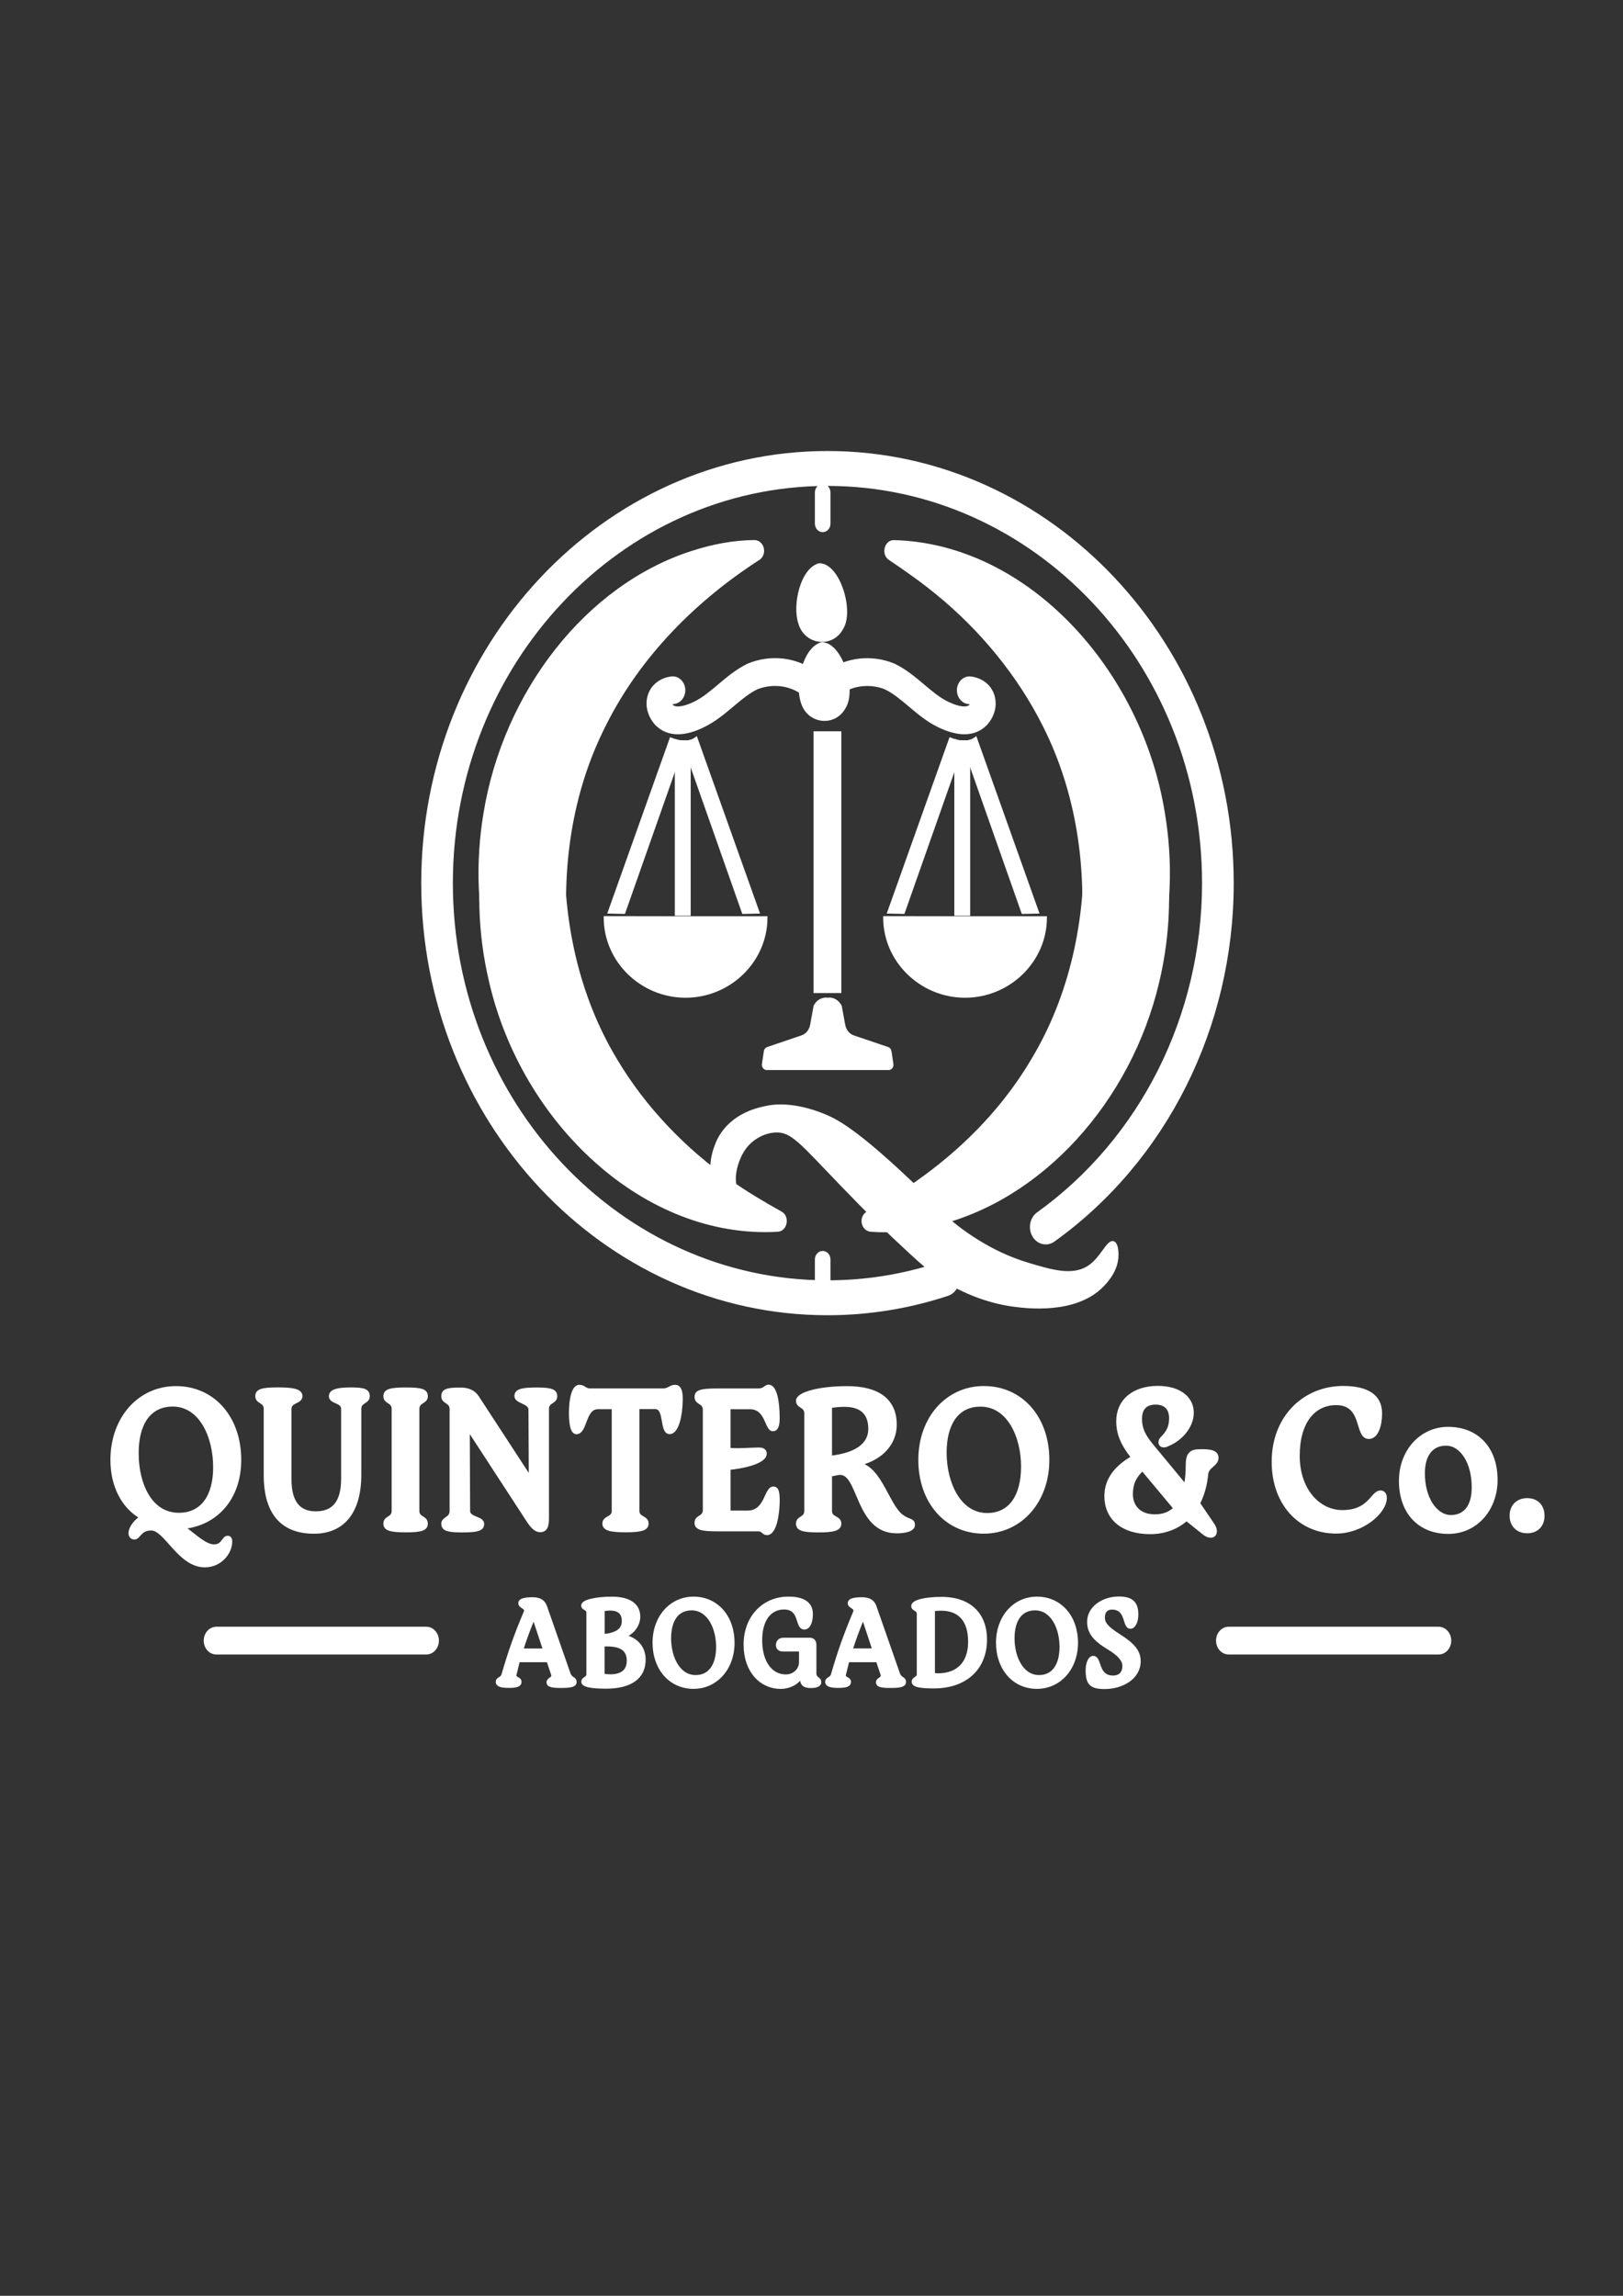 <?xml version="1.0" encoding="UTF-8"?>
<svg xmlns="http://www.w3.org/2000/svg" xmlns:xlink="http://www.w3.org/1999/xlink" version="1.1" id="Capa_1" x="0px" y="0px" viewBox="0 0 595.28 841.89" style="enable-background:new 0 0 595.28 841.89;" xml:space="preserve">
<rect x="0" y="0" width="595.28" height="841.89" fill="#333333" stroke="none"/>
<style type="text/css">
	.st0{fill:#FFFFFF;stroke:#FFFFFF;stroke-miterlimit:10;}
	.st1{fill:#FFFFFF;stroke:#FFFFFF;}
</style>
<g>
	<g>
		<g>
			<g>
				<path class="st0" d="M303.5,481.81c-81.88,0-148.5-70.85-148.5-157.96s66.62-157.96,148.5-157.96S452,236.74,452,323.85      c0,52.62-24.5,101.6-65.57,131.05c-2.46,1.76-5.75,0.98-7.33-1.76c-1.58-2.74-0.88-6.39,1.58-8.15      c38.01-27.28,60.7-72.57,60.7-121.14c0-80.6-61.85-146.16-137.89-146.16s-137.89,65.56-137.89,146.16      s61.85,146.16,137.89,146.16c14.02,0,27.83-2.21,41.07-6.6c2.81-0.94,5.77,0.84,6.59,3.97c0.84,3.13-0.76,6.41-3.57,7.33      C333.36,479.42,318.52,481.81,303.5,481.81z"></path>
			</g>
		</g>
	</g>
	<g>
		<g>
			<g>
				<path class="st0" d="M244.38,432.49"></path>
			</g>
		</g>
	</g>
	<g>
		<g>
			<g>
				<g>
					<path class="st0" d="M327.92,198.56c48.72,1.3,90.4,47.16,98.84,99.66c3.02,17.99,2.38,36.87-2.36,54.17       c-2.28,8.33-10.22,13.03-17.71,10.5c-6.69-2.26-10.75-9.56-9.95-16.98c2.59-27.64-1.46-55.47-13.83-79.92       c-9.32-18.6-23.13-35.22-38.91-48.14c-5.5-4.54-11.41-8.72-17.63-12.9C323.65,203.26,324.82,198.46,327.92,198.56       L327.92,198.56z"></path>
				</g>
			</g>
		</g>
		<g>
			<g>
				<g>
					<path class="st0" d="M318.21,444.72c23.97-12.87,46.05-31.57,60.52-56.11c14.1-23.47,19.99-51.09,19.21-79.03       c-0.1-8.72,6.18-15.86,14.02-15.98c6.83-0.09,12.6,5.2,14.04,12.33c3.55,17.65,2.89,36.52-1.33,54.21       c-10.24,43.49-42.85,79.94-82.4,89.07c-7.59,1.76-15.29,2.58-22.9,1.99c-1.7-0.14-2.98-1.76-2.87-3.65       C316.57,446.3,317.25,445.25,318.21,444.72L318.21,444.72z"></path>
				</g>
			</g>
		</g>
	</g>
	<g>
		<g>
			<g>
				<path class="st0" d="M266.5,440.18c-3.04-1-4.31-5.02-4.72-6.32c-2.5-7.85,1.7-15.82,2.03-16.39      c4.99-9.09,14.65-10.93,17.98-11.57c1.72-0.32,8.97-1.55,20.28,3.01c4.12,1.67,10.49,4.79,27.03,20      c15.41,14.15,15.6,16.69,25.26,23.44c4.8,3.36,12.56,8.17,22.96,11.28c8.8,2.63,16.71,4.98,22.7,0.46      c4.33-3.26,6.46-9.2,8.37-8.42c1.35,0.55,1.35,3.95,1.35,4.52c0,5.73-4.12,9.95-5.4,11.28c-9.91,10.18-28.09,7.81-32.57,7.21      c-3.06-0.39-13.13-1.96-24.46-8.72c-5.6-3.36-10.2-7.65-19.19-16.09c-2.71-2.56-8.91-8.47-19.99-20      c-14.45-15.02-17.69-19.31-23.64-19.08c-4.37,0.16-9.26,2.74-12.03,7.21c-2.05,3.31-4.29,9.84-2.3,14.27      c0.39,0.84,1.11,2.05,0.68,3.01C270.27,440.47,268.06,440.7,266.5,440.18z"></path>
			</g>
		</g>
	</g>
	<g>
		<g>
			<g>
				<g>
					<path class="st0" d="M278.24,204.92c-23.05,14.84-43.77,35.36-56.54,61.04c-12.46,24.58-16.46,52.62-13.79,80.42       c0.7,8.67-5.09,16.34-12.89,17.12c-6.81,0.66-12.91-4.13-14.82-11.12c-4.74-17.3-5.38-36.18-2.36-54.17       c7.24-44.24,37.29-83.32,76.12-95.74c7.45-2.4,15.08-3.86,22.7-3.93c1.7-0.02,3.1,1.51,3.1,3.4       C279.78,203.21,279.16,204.33,278.24,204.92L278.24,204.92z"></path>
				</g>
			</g>
		</g>
		<g>
			<g>
				<g>
					<path class="st0" d="M285.24,451.2c-48.68,2.81-93.34-39.44-105.32-91.06c-4.23-17.69-4.88-36.57-1.33-54.21       c1.72-8.51,9.3-13.86,16.95-11.96c6.83,1.69,11.39,8.63,11.08,16.12c-0.7,27.78,5.21,55.2,19.23,78.52       c10.55,17.76,25.45,33.19,42.07,44.74c5.81,4.06,11.96,7.74,18.47,11.37C289.15,446.18,288.33,451.04,285.24,451.2       L285.24,451.2z"></path>
				</g>
			</g>
		</g>
	</g>
	<g>
		<g>
			<g>
				<path class="st0" d="M301.74,194.65c-1.29,0-2.36-1.16-2.36-2.63v-11.41c0-1.44,1.05-2.63,2.36-2.63c1.29,0,2.36,1.16,2.36,2.63      v11.41C304.1,193.49,303.03,194.65,301.74,194.65z"></path>
			</g>
		</g>
	</g>
	<g>
		<g>
			<g>
				<path class="st0" d="M301.74,475.9c-1.29,0-2.36-1.16-2.36-2.63v-11.41c0-1.44,1.05-2.63,2.36-2.63c1.29,0,2.36,1.16,2.36,2.63      v11.41C304.1,474.74,303.03,475.9,301.74,475.9z"></path>
			</g>
		</g>
	</g>
	<g>
		<g>
			<g>
				<path class="st0" d="M300.61,207.05c7.08,0.16,12.17,17.03,8.21,23.33c-3.63,6.87-13.48,5.68-15.56-2.01      c-2.15-6.46,0.76-19.61,7.2-21.32H300.61z"></path>
			</g>
		</g>
	</g>
	<g>
		<g>
			<g>
				<path class="st0" d="M301.53,236.01c7.08,0.16,12.17,17.03,8.21,23.33c-3.63,6.87-13.48,5.68-15.56-2.01      c-2.15-6.46,0.76-19.61,7.2-21.32H301.53z"></path>
			</g>
		</g>
	</g>
	<g>
		<g>
			<g>
				<path class="st0" d="M353.72,268.77c-2.75,0-5.87-0.84-9.36-2.51c-4.08-1.96-7.45-4.82-10.71-7.56      c-2.96-2.49-5.75-4.84-8.85-6.35c-5.48-2.21-11.94-1.55-16.48,1.71c-1.91,1.37-4.47,0.75-5.71-1.37      c-1.23-2.12-0.68-4.98,1.23-6.35c6.79-4.86,15.95-5.84,23.93-2.56l0.21,0.09c4.04,1.96,7.39,4.77,10.63,7.51      c3,2.53,5.83,4.91,9.01,6.44c3.96,1.89,6.87,2.26,8.27,1.05c0.29-0.34,0.43-0.62,0.49-0.78c-0.18-0.14-0.57-0.32-1.27-0.41      c-2.26-0.3-3.88-2.58-3.61-5.09c0.27-2.51,2.3-4.31,4.58-4.02c4,0.53,7.06,2.94,8.17,6.51c1.09,3.49,0.12,7.37-2.59,10.41      l-0.21,0.21C359.34,267.74,356.76,268.77,353.72,268.77z"></path>
			</g>
		</g>
	</g>
	<g>
		<g>
			<g>
				<path class="st0" d="M248.6,268.77c-3.06,0-5.62-1.03-7.72-3.08l-0.21-0.21c-2.71-3.04-3.69-6.92-2.59-10.41      c1.11-3.56,4.17-5.98,8.17-6.51c2.26-0.3,4.31,1.51,4.58,4.02s-1.35,4.79-3.61,5.09c-0.68,0.09-1.09,0.3-1.27,0.41      c0.06,0.16,0.21,0.43,0.49,0.78c1.4,1.21,4.31,0.84,8.29-1.05c3.16-1.53,5.99-3.9,8.99-6.44c3.24-2.74,6.59-5.55,10.63-7.51      l0.21-0.09c7.96-3.29,17.14-2.31,23.93,2.56c1.91,1.37,2.46,4.2,1.23,6.35c-1.23,2.12-3.78,2.74-5.71,1.37      c-4.56-3.26-11-3.93-16.48-1.71c-3.1,1.51-5.89,3.86-8.85,6.35c-3.26,2.74-6.63,5.57-10.69,7.53      C254.49,267.95,251.35,268.77,248.6,268.77z"></path>
			</g>
		</g>
	</g>
	<g>
		<g>
			<g>
				<path class="st0" d="M353.96,336.5h29.53c0,15.84-13.34,28.88-29.53,28.88s-29.53-13.03-29.53-28.88c0-0.02,0-0.02,0-0.05      L353.96,336.5z"></path>
			</g>
		</g>
	</g>
	<g>
		<g>
			<g>
				<g>
					<path class="st0" d="M355.34,271.9v63.41h-4.82v-63.66c0.84,0.25,1.7,0.39,2.54,0.43c0.1,0.02,0.21,0.02,0.33,0.02       C354.07,272.1,354.7,272.06,355.34,271.9z"></path>
				</g>
			</g>
		</g>
		<g>
			<g>
				<g>
					<path class="st0" d="M380.58,334.54l-5.46,0.11l-19.78-56.15l-2.11-5.98l-0.16-0.46c0.1,0.02,0.21,0.02,0.33,0.02       c0.68,0.02,1.31-0.02,1.95-0.18c0.88-0.21,1.72-0.57,2.5-1.16L380.58,334.54z"></path>
				</g>
			</g>
		</g>
		<g>
			<g>
				<g>
					<path class="st0" d="M353.39,272.08l-0.14,0.43l-2.71,7.69l-19.17,54.44l-5.44-0.11l22.64-63.55c0.66,0.25,1.31,0.48,1.99,0.66       c0.84,0.25,1.7,0.39,2.54,0.43C353.18,272.08,353.29,272.1,353.39,272.08z"></path>
				</g>
			</g>
		</g>
	</g>
	<g>
		<g>
			<g>
				<path class="st0" d="M251.46,336.5h29.53c0,15.84-13.34,28.88-29.53,28.88c-16.21,0-29.53-13.03-29.53-28.88      c0-0.02,0-0.02,0-0.05L251.46,336.5z"></path>
			</g>
		</g>
	</g>
	<g>
		<g>
			<g>
				<g>
					<path class="st0" d="M252.83,271.9v63.41h-4.82v-63.66c0.84,0.25,1.7,0.39,2.54,0.43c0.1,0.02,0.21,0.02,0.33,0.02       C251.56,272.1,252.19,272.06,252.83,271.9z"></path>
				</g>
			</g>
		</g>
		<g>
			<g>
				<g>
					<path class="st0" d="M278.07,334.54l-5.46,0.11l-19.78-56.15l-2.11-5.98l-0.16-0.46c0.1,0.02,0.21,0.02,0.33,0.02       c0.68,0.02,1.31-0.02,1.95-0.18c0.88-0.21,1.72-0.57,2.5-1.16L278.07,334.54z"></path>
				</g>
			</g>
		</g>
		<g>
			<g>
				<g>
					<path class="st0" d="M250.88,272.08l-0.14,0.43l-2.71,7.69l-19.17,54.44l-5.44-0.11l22.64-63.55c0.66,0.25,1.31,0.48,1.99,0.66       c0.84,0.25,1.7,0.39,2.54,0.43C250.68,272.08,250.78,272.1,250.88,272.08z"></path>
				</g>
			</g>
		</g>
	</g>
	<g>
		<g>
			<g>
				<rect x="298.9" y="268.68" class="st0" width="9.19" height="94.98"></rect>
			</g>
		</g>
	</g>
	<g>
		<g>
			<g>
				<path class="st0" d="M327.18,390.23l-0.7-4.68c-0.08-0.53-0.43-0.98-0.88-1.12l-12.6-4.27c-1.76-0.59-3.1-2.24-3.49-4.27      l-1.27-6.94c-0.21-0.39-0.99-1.73-2.54-2.35c-0.86-0.34-1.64-0.3-2.13-0.23c-0.51-0.07-1.27-0.11-2.13,0.23      c-1.56,0.59-2.34,1.94-2.54,2.35l-1.27,6.94c-0.37,2.03-1.7,3.65-3.49,4.27l-12.6,4.27c-0.47,0.16-0.8,0.59-0.88,1.12l-0.7,4.68      c-0.12,0.87,0.47,1.67,1.27,1.67h22h0.72h22C326.71,391.9,327.31,391.1,327.18,390.23z"></path>
			</g>
		</g>
	</g>
</g>
<g>
	<g>
		<g>
			<path class="st1" d="M87.98,535.34c0,14.24-8.64,23.49-20.46,24.81c4.49,3.31,7.86,6.69,11.02,6.69c3.24,0,3.24-3.15,4.95-3.15     c0.72,0,1.19,0.43,1.19,1.62c0,4.11-3.76,8.95-9.56,8.95c-9.44,0-14.39-13.51-19.66-13.51c-4.29,0-4.23,3.31-6.2,3.31     c-0.92,0-1.64-0.73-1.64-1.83c0-1.62,1.46-4.11,4.02-5.8C45.17,552.69,41,545.14,41,535.37c0-15.41,10.1-26.57,23.5-26.57     C78.41,508.77,87.98,519.94,87.98,535.34z M50.36,532.86c0,11.3,4.82,22.39,15.25,22.39c8.58,0,13.07-6.76,13.07-17.19     c0-11.23-5.15-22.76-15.31-22.76C54.85,515.3,50.36,522.06,50.36,532.86z"></path>
		</g>
	</g>
	<g>
		<g>
			<path class="st1" d="M135.12,512.01c0,2.42-3.1,1.83-3.1,4.63v24.15c0,13.65-6.07,21.14-16.89,21.14     c-11.68,0-17.9-7.05-17.9-20.93v-24.38c0-2.78-3.1-2.19-3.1-4.63c0-2.12,1.91-2.72,7.72-2.72s8.58,0.59,8.58,2.72     c0,2.42-4.02,1.83-4.02,4.63v25.84c0,8.51,3.37,12.26,9.38,12.26c6.46,0,9.83-3.81,9.83-12.55v-25.54c0-2.78-4.49-2.19-4.49-4.63     c0-2.19,3.04-2.72,7.72-2.72C133.45,509.3,135.12,509.8,135.12,512.01z"></path>
		</g>
	</g>
	<g>
		<g>
			<path class="st1" d="M156.42,512.01c0,2.42-3.1,1.83-3.1,4.63v37.44c0,2.78,3.1,2.12,3.1,4.63c0,2.05-1.79,2.72-7.59,2.72     c-5.81,0-7.72-0.66-7.72-2.72c0-2.49,3.04-1.83,3.04-4.63v-37.44c0-2.78-3.04-2.19-3.04-4.63c0-2.12,1.91-2.72,7.72-2.72     C154.65,509.3,156.42,509.87,156.42,512.01z"></path>
		</g>
	</g>
	<g>
		<g>
			<path class="st1" d="M175.24,512.38l19.21,29.45l-0.12-24.88c0-2.78-5.15-2.65-5.15-5c0-2.12,2.24-2.65,7.86-2.65     c5.48,0,6.85,0.8,6.85,2.72c0,2.42-3.04,1.83-3.04,4.63v40.02c0,3.15-0.6,4.7-2.77,4.7c-1.79,0-3.16-1.69-4.56-3.81l-21.71-33.33     l0.12,29.88c0,2.78,5.15,2.28,5.15,4.7c0,2.12-1.91,2.65-7.72,2.65c-5.6,0-7-0.73-7-2.72c0-2.12,3.04-1.83,3.04-4.63v-37.44     c0-2.78-3.04-2.19-3.04-4.63c0-2.12,1.4-2.72,6.34-2.72C171.6,509.3,173.84,510.17,175.24,512.38z"></path>
		</g>
	</g>
	<g>
		<g>
			<path class="st1" d="M234.03,516.26v37.8c0,2.78,3.37,2.12,3.37,4.63c0,2.05-2.11,2.72-7.92,2.72s-8.04-0.66-8.04-2.72     c0-2.49,3.43-1.83,3.43-4.63v-37.8h-5.54c-5.15,0-4.29,9.18-7.92,9.18c-1.79,0-2.24-3.74-2.24-7.35c0-4.7,0.92-9.77,3.3-9.77     c1.72,0,2.18,1.32,3.84,1.32h26.99c1.97,0,2.57-1.32,4.29-1.32c1.64,0,2.32,1.55,2.32,4.47c0,6.89-1.64,12.62-4.29,12.62     c-3.37,0-1.31-9.18-5.27-9.18h-6.3V516.26z"></path>
		</g>
	</g>
	<g>
		<g>
			<path class="st1" d="M267.44,531.46c4.17,0.3,7.59-0.14,10.96-0.14c1.58,0,2.32,0.66,2.32,1.76c0,3.38-8.97,5.07-13.26,5.43     v15.93h6.73c6.94,0,6.46-8.81,9.44-8.81c1.46,0,1.85,1.39,1.85,4.7c0,4.04-0.92,12.19-4.23,12.12c-1.31,0-1.52-1.39-3.04-1.39     h-15.25c-5.81,0-7.72-0.59-7.72-2.65c0-2.49,3.04-1.83,3.04-4.63v-36.84c0-2.78-3.04-2.19-3.04-4.63c0-1.99,1.46-2.65,7.72-2.65     h15.25c2.18,0,2.44-1.39,3.69-1.39c2.5,0,3.57,5.43,3.57,11.82c0,3.22-0.8,4.27-1.97,4.27c-2.65,0-2.11-8.08-8.46-8.08h-7.59     v15.18H267.44z"></path>
		</g>
	</g>
	<g>
		<g>
			<path class="st1" d="M328.41,522.42c0,6.83-4.82,12.33-12.93,14.47c7.59,1.83,10.3,15.27,15.37,19.01     c2.65,1.92,4.23,1.26,4.23,3.31c0,1.99-3.3,2.58-6.2,2.58c-15.19,0-13.4-22.83-21.45-21.37l-2.77,0.53v13.15     c0,2.78,3.43,2.12,3.43,4.63c0,2.12-2.32,2.72-7.92,2.72c-5.54,0-7.72-0.53-7.72-2.72c0-2.49,3.04-1.83,3.04-4.63v-35.82     c0-2.78-3.04-2.21-3.04-4.63c0-2.65,7.98-4.84,18.14-4.84C322.34,508.77,328.41,513.61,328.41,522.42z M304.65,534.32     c8.58-0.96,14.32-4.18,14.32-10.34c0-5.87-3.3-8.58-9.3-8.58c-1.46,0-3.16,0.14-5.01,0.43v18.49H304.65z"></path>
		</g>
	</g>
	<g>
		<g>
			<path class="st1" d="M384.38,535.34c0,15.41-10.16,26.57-23.56,26.57c-13.85,0-23.5-11.16-23.5-26.57s10.1-26.57,23.5-26.57     C374.75,508.77,384.38,519.94,384.38,535.34z M346.7,532.72c0,11,5.15,22.62,15.37,22.62c8.46,0,12.93-6.83,12.93-17.55     c0-11-5.15-22.46-15.37-22.46C351.19,515.3,346.7,522.06,346.7,532.72z"></path>
		</g>
	</g>
	<g>
		<g>
			<path class="st1" d="M418.36,520.37c0,3.38,1.19,6.03,4.23,9.68l12.15,14.68c0.45-2.21,0.66-4.7,0.66-7.56     c0-3.52,1.05-5.07,3.96-5.2c5.09-0.23,7.06,0.5,7.06,2.72c0,2.49-3.49,3.08-3.76,5.8c-0.39,4.18-1.46,7.78-2.98,10.8l5.27,7.78     c1.64,2.49,0.8,4.34-0.92,4.34c-0.66,0-1.52-0.3-2.38-0.96l-6.46-5.2c-3.57,3.15-8.19,4.84-13.34,4.84     c-10.36,0-16.29-5.36-16.29-13.45c0-6.69,4.35-11.09,9.77-14.24c-3.69-4.63-5.42-8.45-5.42-13.29c0-7.49,5.81-12.39,14.78-12.39     c7.92,0,12.66,3.88,12.66,9.31c0,5.36-4.41,10.07-9.3,11.96c-0.45,0.23-0.86,0.3-1.19,0.3c-1.58,0-1.91-1.69-0.86-2.85     c2.05-2.05,3.3-3.88,3.3-7.35c0-3.61-1.99-5.5-5.42-5.5C420.23,514.57,418.36,516.56,418.36,520.37z M419.04,538.95     c-2.77,2.49-4.02,5.14-4.02,8.95c0,4.47,2.89,7.92,8.58,7.92c2.98,0,5.36-0.89,7.26-2.72L419.04,538.95z"></path>
		</g>
	</g>
	<g>
		<g>
			<path class="st1" d="M506.42,518.31c0,4.47-1.4,8.88-4.35,8.88c-5.01,0-1.58-12.42-12.01-12.42c-8.04,0-13.85,6.6-13.85,19.08     c0,12.55,7.53,20.41,16.11,20.41c10.3,0,10.69-7.19,14.06-7.19c1.13,0,1.79,0.96,1.79,2.19c0,5.36-8.52,12.62-18.08,12.62     c-13.52,0-23.17-10.5-23.17-25.84c0-16.23,11.23-27.3,25.8-27.3C501.33,508.77,506.42,511.72,506.42,518.31z"></path>
		</g>
	</g>
	<g>
		<g>
			<path class="st1" d="M548.78,542.69c0,11-7.53,19.31-17.55,19.31c-10.63,0-17.63-7.26-17.63-18.95c0-11,7.59-19.31,17.55-19.31     C541.78,523.75,548.78,531.03,548.78,542.69z M522.12,540.21c-0.06,9.11,4.49,15.86,10.04,15.86c5.21,0,8.13-3.88,8.13-10.57     c0.06-9.11-4.29-15.86-9.89-15.86C525.16,529.61,522.12,533.59,522.12,540.21z"></path>
		</g>
	</g>
	<g>
		<g>
			<path class="st1" d="M566,555.84c0,3.68-2.38,5.93-5.87,5.93c-3.49,0-5.93-2.28-5.93-5.93c0-3.68,2.44-5.96,5.93-5.96     C563.64,549.88,566,552.17,566,555.84z"></path>
		</g>
	</g>
</g>
<g>
	<g>
		<g>
			<g>
				<path class="st1" d="M200.11,589.03l8.68,24.81c0.66,1.83,2.2,1.46,2.2,2.94c0,1.37-1.62,1.71-5.21,1.71      c-3.22,0-4.82-0.27-4.82-1.55c0-1.42,2.2-1.32,1.66-2.94l-1.66-4.95h-10.77c-0.41,1.6-0.82,3.22-1.23,4.95      c-0.41,1.73,1.83,1.19,1.83,2.76c0,1.32-1.35,1.71-4.21,1.71c-2.65,0-4.25-0.41-4.25-1.71c0-1.37,1.66-1.1,2.11-2.67      c2.57-8.86,4.58-14.43,8.11-22.87c0.78-1.85-1.95-1.78-1.95-3.31c0-1.42,2.28-1.69,4.93-1.69      C198.04,586.27,199.47,587.21,200.11,589.03z M199.64,604.99l-3.88-11.73c-1.79,4.31-3.14,7.99-4.33,11.76h8.21V604.99z"></path>
			</g>
		</g>
		<g>
			<g>
				<path class="st1" d="M234.34,592.89c0,2.99-2.15,5.98-5.21,7.08c4.21,1,7.18,3.99,7.18,8.67c0,6.57-5.05,10.11-13.96,10.11      c-5.79,0-8.64-0.64-8.64-1.99c0-1.55,1.87-1.14,1.87-2.85v-22.51c0-1.64-1.91-1.23-1.91-2.67c0-1.64,5.01-2.72,10.73-2.72      C230.09,586,234.34,587.98,234.34,592.89z M221.25,599.74c4.88-0.5,7.31-2.03,7.31-5.36c0-2.76-1.54-4.27-4.84-4.27      c-0.74,0-1.56,0.09-2.44,0.23v9.4H221.25z M221.25,614.26c0.99,0.14,1.87,0.23,2.69,0.23c4.33-0.05,6.44-1.99,6.44-5.48      c0-3.99-2.52-6.07-9.13-5.71V614.26z"></path>
			</g>
		</g>
		<g>
			<g>
				<path class="st1" d="M268.92,602.41c0,9.52-6.28,16.41-14.55,16.41c-8.56,0-14.53-6.89-14.53-16.41      c0-9.52,6.24-16.41,14.53-16.41C262.97,586,268.92,592.89,268.92,602.41z M245.65,600.79c0,6.8,3.18,13.97,9.5,13.97      c5.21,0,8-4.22,8-10.84c0-6.8-3.18-13.88-9.5-13.88C248.42,590.04,245.65,594.19,245.65,600.79z"></path>
			</g>
		</g>
		<g>
			<g>
				<path class="st1" d="M297.65,591.89c0,2.76-0.86,5.18-2.65,5.18c-3.14,0-0.99-7.35-7.43-7.35c-4.97,0-8.52,4.04-8.52,11.8      c0,7.85,3.67,13.01,9.17,13.01c3.18,0,5.34-2.4,5.34-5v-4.41h-6.4c-1.4,0-2.07-0.78-2.07-1.85c0-1.05,0.57-2.21,2.4-2.21h9.5      c1.31,0,1.95,0.87,1.95,2.08v10.43c0,2.17,1.79,1.69,1.79,3.31c0,0.96-0.94,1.64-3.3,1.64c-2.48,0-3.67-0.78-3.51-3.63      c-1.6,2.72-4.8,3.95-7.59,3.95c-7.14,0-13.09-5.84-13.09-15.75c0-10.2,6.85-17.1,15.95-17.1      C294.51,586,297.65,587.8,297.65,591.89z"></path>
			</g>
		</g>
		<g>
			<g>
				<path class="st1" d="M320.94,589.03l8.68,24.81c0.66,1.83,2.2,1.46,2.2,2.94c0,1.37-1.62,1.71-5.21,1.71      c-3.22,0-4.82-0.27-4.82-1.55c0-1.42,2.2-1.32,1.66-2.94l-1.66-4.95h-10.77c-0.41,1.6-0.82,3.22-1.23,4.95      c-0.41,1.73,1.83,1.19,1.83,2.76c0,1.32-1.35,1.71-4.21,1.71c-2.65,0-4.25-0.41-4.25-1.71c0-1.37,1.66-1.1,2.11-2.67      c2.57-8.86,4.58-14.43,8.11-22.87c0.78-1.85-1.95-1.78-1.95-3.31c0-1.42,2.28-1.69,4.93-1.69      C318.85,586.27,320.29,587.21,320.94,589.03z M320.45,604.99l-3.88-11.76c-1.79,4.31-3.14,7.99-4.33,11.76H320.45z"></path>
			</g>
		</g>
		<g>
			<g>
				<path class="st1" d="M361.52,601.2c0,10.57-7.22,17.46-19.04,17.46c-5.66,0-7.59-0.64-7.59-1.92c0-1.55,1.87-1.14,1.87-2.85      v-21.96c0-1.94-2.03-1.46-2.03-2.99c0-1.83,4.84-2.85,10.57-2.85C356.18,586.09,361.52,592.39,361.52,601.2z M342.43,613.98      c0.57,0.09,1.15,0.14,1.66,0.14c7.51-0.05,11.49-4.63,11.49-12.03c0-8.04-3.8-11.89-10.36-11.94c-0.9,0-1.83,0.05-2.81,0.18      v23.65H342.43z"></path>
			</g>
		</g>
		<g>
			<g>
				<path class="st1" d="M394.89,602.41c0,9.52-6.28,16.41-14.55,16.41c-8.56,0-14.53-6.89-14.53-16.41      c0-9.52,6.24-16.41,14.53-16.41C388.93,586,394.89,592.89,394.89,602.41z M371.61,600.79c0,6.8,3.18,13.97,9.5,13.97      c5.21,0,8-4.22,8-10.84c0-6.8-3.18-13.88-9.5-13.88C374.38,590.04,371.61,594.19,371.61,600.79z"></path>
			</g>
		</g>
		<g>
			<g>
				<path class="st1" d="M405.13,618.89c-5.09,0-6.44-1.55-6.44-6.39c0-2.49,0.86-4.77,2.28-4.77c2.85,0,1.15,7.21,7.31,7.21      c2.28,0,3.88-1.37,3.88-3.99c0-2.08-1.62-4.13-5.62-6.53c-5.13-3.08-7.31-5.71-7.31-9.7c0-5.25,5.34-8.77,11.14-8.77      c5.29,0,6.65,2.35,6.65,6.16c0,2.72-1.11,4.68-2.4,4.68c-2.69,0-0.94-7.03-6.77-7.03c-1.72,0-3.1,0.96-3.1,3.4      c0,2.08,1.23,3.68,5.58,6.44c5.25,3.31,7.55,5.84,7.55,9.61C417.85,615.31,411.65,618.89,405.13,618.89z"></path>
			</g>
		</g>
	</g>
	<g>
		<g>
			<g>
				<g>
					<path class="st0" d="M156.36,606.22H79.34c-2.28,0-4.12-2.05-4.12-4.59s1.85-4.59,4.12-4.59h77.02c2.28,0,4.12,2.05,4.12,4.59       C160.48,604.17,158.63,606.22,156.36,606.22z"></path>
				</g>
			</g>
		</g>
	</g>
	<g>
		<g>
			<g>
				<g>
					<path class="st0" d="M527.66,606.22h-77.02c-2.28,0-4.12-2.05-4.12-4.59s1.85-4.59,4.12-4.59h77.02c2.28,0,4.12,2.05,4.12,4.59       C531.79,604.17,529.94,606.22,527.66,606.22z"></path>
				</g>
			</g>
		</g>
	</g>
</g>
</svg>
